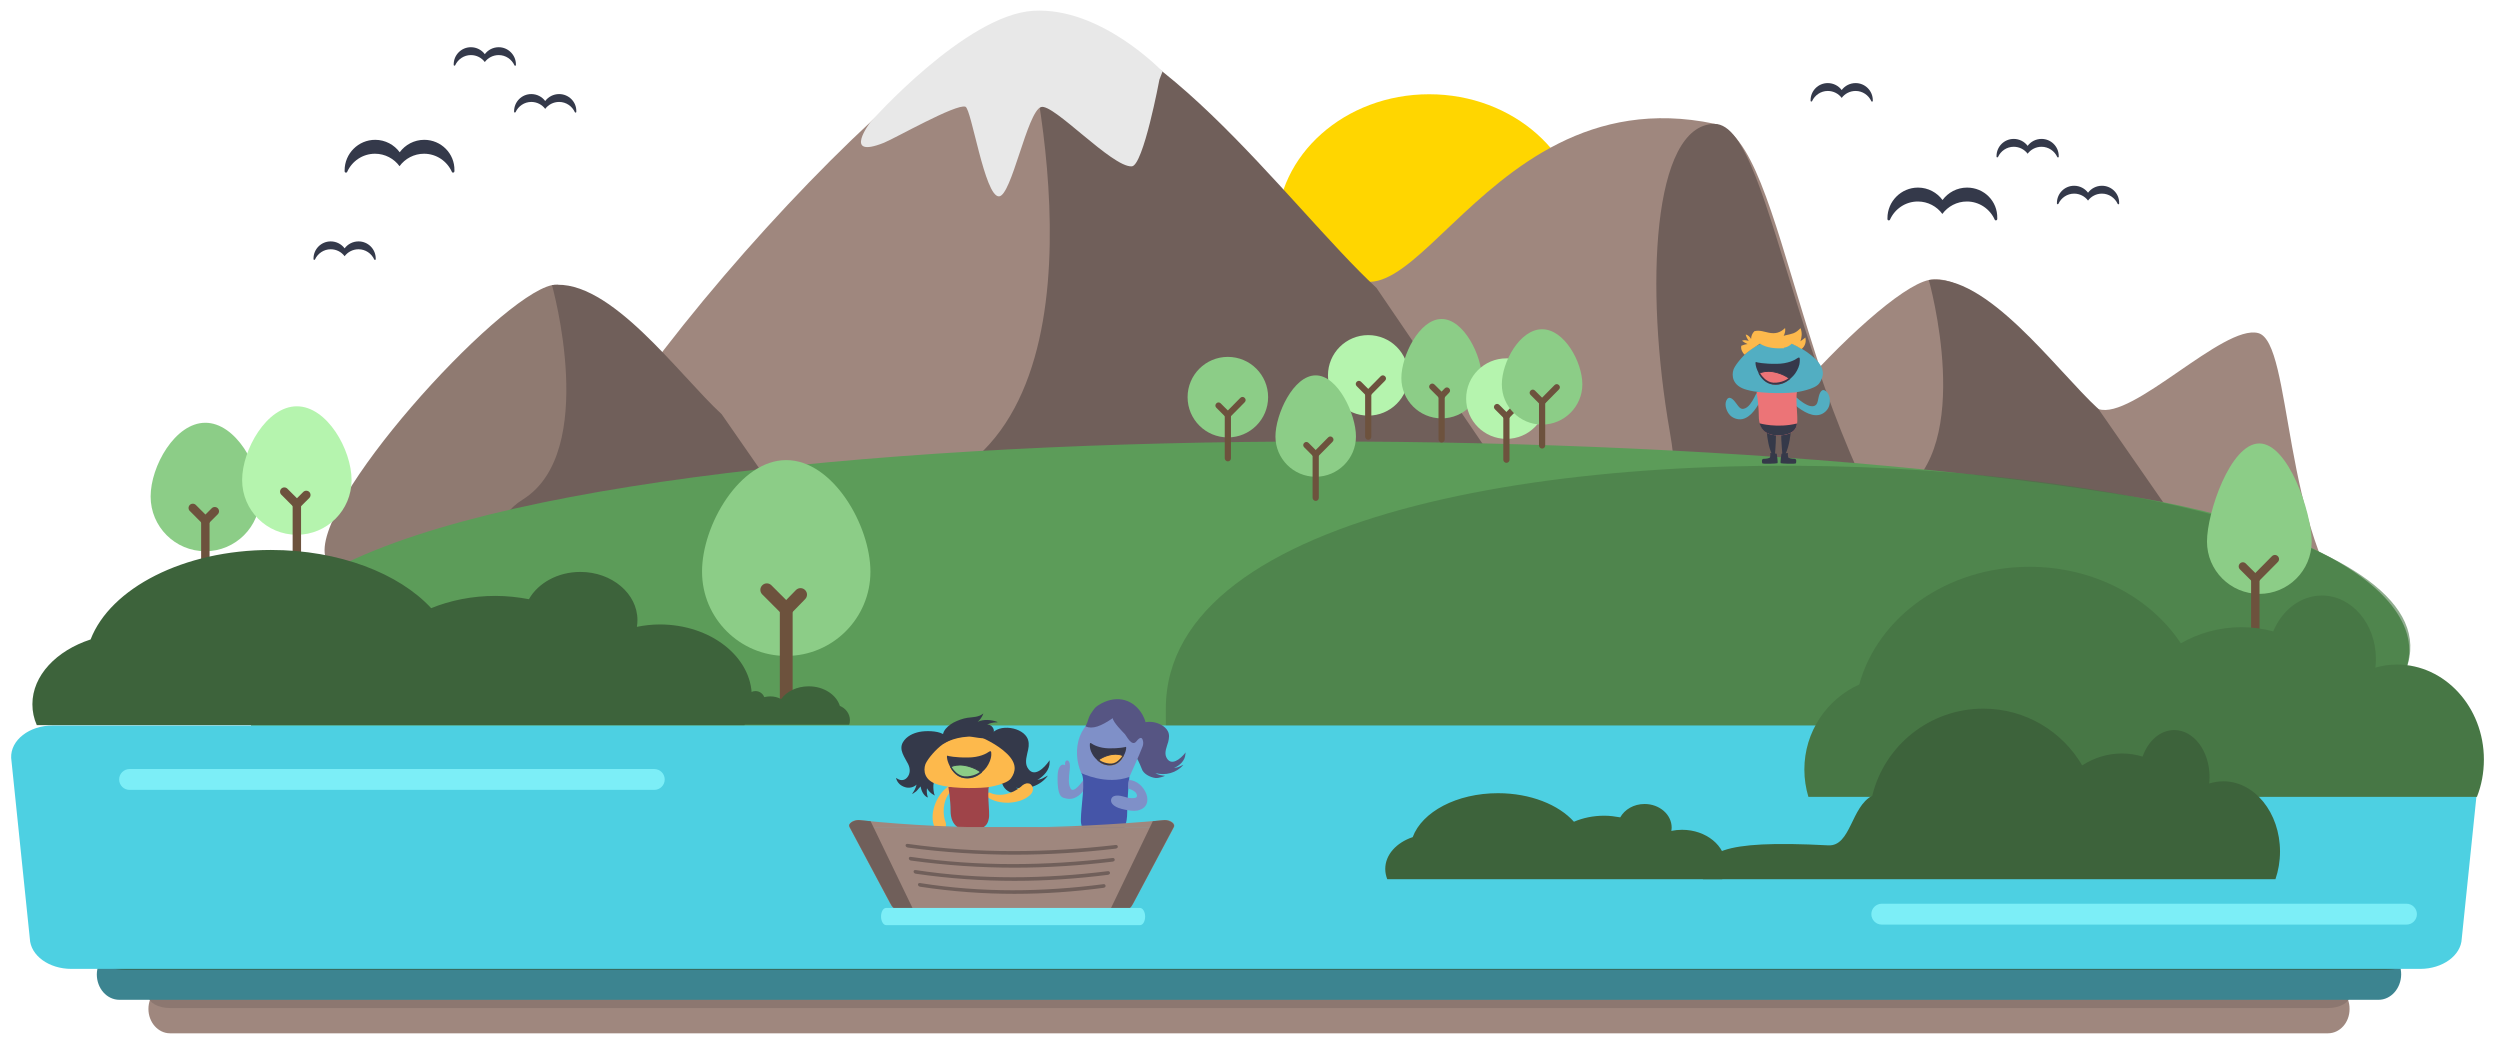 <?xml version="1.0" encoding="utf-8"?>
<!-- Generator: Adobe Illustrator 21.1.0, SVG Export Plug-In . SVG Version: 6.00 Build 0)  -->
<svg version="1.1" id="Capa_1" xmlns="http://www.w3.org/2000/svg" xmlns:xlink="http://www.w3.org/1999/xlink" x="0px" y="0px"
	 viewBox="0 0 1366 572" style="enable-background:new 0 0 1366 572;" xml:space="preserve">
<style type="text/css">
	.st0{fill:none;}
	.st1{fill:#FFD600;}
	.st2{fill:#9F877E;}
	.st3{fill:#705F5A;}
	.st4{fill:#8F7A71;}
	.st5{fill:#34394A;}
	.st6{fill:#8C7770;}
	.st7{fill:#3C8490;}
	.st8{opacity:0.5;fill:#325430;}
	.st9{fill:#5C9C59;}
	.st10{opacity:0.6;fill:#477745;}
	.st11{fill:#8CCD87;}
	.st12{fill:#6D523D;}
	.st13{fill:#B5F4AE;}
	.st14{fill:#4DD0E2;}
	.st15{opacity:0.1;}
	.st16{fill:#3D633B;}
	.st17{fill:#477745;}
	.st18{fill:#E8E8E8;}
	.st19{fill:#7CEEF7;}
	.st20{fill:#90C487;}
	.st21{fill:#7F90C8;}
	.st22{fill:#565583;}
	.st23{fill:#7675D7;stroke:#353949;stroke-miterlimit:10;}
	.st24{fill:#EC7477;}
	.st25{fill:#353949;}
	.st26{clip-path:url(#SVGID_4_);fill:#36384A;}
	.st27{clip-path:url(#SVGID_6_);fill:#FDB94C;}
	.st28{clip-path:url(#SVGID_8_);fill:#36384A;}
	.st29{clip-path:url(#SVGID_10_);fill:none;stroke:#36384A;stroke-width:0.5;}
	.st30{fill:#FDB94C;}
	.st31{fill:#9F4449;}
	.st32{clip-path:url(#SVGID_12_);fill:#36384A;}
	.st33{clip-path:url(#SVGID_14_);fill:#8CCD87;}
	.st34{clip-path:url(#SVGID_16_);fill:#36384A;}
	.st35{clip-path:url(#SVGID_18_);fill:none;stroke:#36384A;stroke-width:0.5;}
	.st36{fill:#52AEC2;}
	.st37{clip-path:url(#SVGID_20_);fill:#36384A;}
	.st38{clip-path:url(#SVGID_22_);fill:#EC7477;}
	.st39{clip-path:url(#SVGID_24_);fill:#36384A;}
	.st40{clip-path:url(#SVGID_26_);fill:none;stroke:#36384A;stroke-width:0.5;}
	.st41{fill:#B9DDF9;}
</style>
<path class="st0" d="M878.2,0c0.4,0,0.8,0,1.1,0"/>
<path class="st1" d="M780.9,51.5c46,0,83.3,33.2,83.3,74.1c0,40.9-37.3,74.1-83.3,74.1c-46,0-83.3-33.2-83.3-74.1
	C697.6,84.6,734.9,51.5,780.9,51.5z"/>
<path class="st2" d="M1253.3,360.8L904.2,314c-0.4-8.3,25.9-3.3,26.1-11.8c-9.9-28.4,94-142.9,123.6-149.2
	c29.6-6.3,74.2,64.2,92.7,70.5c18.5,6.3,68.3-46.5,87.3-41.5s12.4,108.7,54.1,156.8"/>
<g>
	<path class="st3" d="M1053.9,153c31.6-4,69.5,49.2,92.7,70.5l50.2,72.3l-169.7,16.1c-5.4-16-4.9-32,10.9-41.8
		C1079.6,244.1,1053.9,153,1053.9,153z"/>
</g>
<path class="st2" d="M295.3,328.2C274.9,267.8,495.5,22.2,558,8.3s123.7,103.1,162.5,116.3c41.9,98.8,80.5-85.4,216.2-57
	c40.6,8.5,44.6,175.7,131.7,277.6c25.8,30.3,53.7,41,80.1,41.2c0.5,18.6,2-90.8,1.2-71.8c-0.2,5.6-0.5,11.1-0.9,16.6l-908.7,22.4
	C239.5,336,294.8,346.3,295.3,328.2z"/>
<g>
	<path class="st3" d="M936.7,67.7c33.8-0.4,44.6,175.7,131.7,277.6c25.8,30.3,53.7,41,80.1,41.2c0.5,18.6,2-90.8,1.2-71.8
		c-0.2,5.6-0.5,11.1-0.9,16.6l-284,7c-1.2-9.3-0.4-17.6,5-21c15.2-9.7,56.4-3.4,42.5-81.9C898.6,156.8,902.9,68.1,936.7,67.7z"/>
	<path class="st3" d="M558,8.3c66.6-8.9,145.5,104,194.1,149l104.5,153.5l-357.7,36.5c-11.1-34.1-9.7-68.1,23.6-89.2
		C610.7,202.3,558,8.3,558,8.3z"/>
</g>
<path class="st0" d="M544,93.1c0.6,0,1.1,0,1.7,0"/>
<path class="st0" d="M859.8,31.8C860.7,31.8,860.7,31.8,859.8,31.8"/>
<path class="st4" d="M545.2,315.4c12.4,14.3,25.6,19.4,38.2,19.5c0.3,8.7,0.6-42.6,0.3-33.7c-0.1,2.6-0.2,5.2-0.4,7.8l-431.4,7.8
	c-0.4-8.3,25.9-3.3,26.1-11.8c-9.9-28.4,94-142.9,123.6-149.2s89.9,125.7,108.4,132"/>
<g>
	<path class="st3" d="M301.6,155.8c31.6-4,69.5,49.2,92.7,70.5l50.2,72.3l-169.7,16.1c-5.4-16-4.9-32,10.9-41.8
		C327.3,246.9,301.6,155.8,301.6,155.8z"/>
</g>
<g>
	<path id="XMLID_21_" class="st5" d="M231.8,76.4c-5.5,0-10.4,2.7-13.4,6.8c-3-4.1-7.9-6.8-13.4-6.8c-9.2,0-16.7,7.5-16.7,16.7
		c0,0.2,0,0.3,0,0.5c0,0.4,0.3,0.7,0.6,0.7c0.3,0.1,0.7-0.1,0.8-0.4c2.6-5.8,8.4-9.9,15.2-9.9c5.5,0,10.4,2.7,13.4,6.8
		c3-4.1,7.9-6.8,13.4-6.8c6.8,0,12.6,4.1,15.2,9.9c0.1,0.3,0.5,0.5,0.8,0.4c0.4-0.1,0.6-0.4,0.6-0.7c0-0.2,0-0.3,0-0.5
		C248.5,83.9,241,76.4,231.8,76.4z"/>
	<path id="XMLID_20_" class="st5" d="M195.9,131.9c-3.1,0-5.9,1.5-7.6,3.8c-1.7-2.3-4.5-3.8-7.6-3.8c-5.2,0-9.4,4.2-9.4,9.4
		c0,0.1,0,0.2,0,0.3c0,0.2,0.2,0.4,0.3,0.4c0.2,0,0.4-0.1,0.5-0.2c1.5-3.3,4.8-5.6,8.6-5.6c3.1,0,5.9,1.5,7.6,3.8
		c1.7-2.3,4.5-3.8,7.6-3.8c3.8,0,7.1,2.3,8.6,5.6c0.1,0.2,0.3,0.3,0.5,0.2c0.2,0,0.3-0.2,0.3-0.4c0-0.1,0-0.2,0-0.3
		C205.3,136.1,201.1,131.9,195.9,131.9z"/>
	<path id="XMLID_19_" class="st5" d="M305.5,51.4c-3.1,0-5.9,1.5-7.6,3.8c-1.7-2.3-4.5-3.8-7.6-3.8c-5.2,0-9.4,4.2-9.4,9.4
		c0,0.1,0,0.2,0,0.3c0,0.2,0.2,0.4,0.3,0.4c0.2,0,0.4-0.1,0.5-0.2c1.5-3.3,4.8-5.6,8.6-5.6c3.1,0,5.9,1.5,7.6,3.8
		c1.7-2.3,4.5-3.8,7.6-3.8c3.8,0,7.1,2.3,8.6,5.6c0.1,0.2,0.3,0.3,0.5,0.2c0.2,0,0.3-0.2,0.3-0.4c0-0.1,0-0.2,0-0.3
		C315,55.6,310.7,51.4,305.5,51.4z"/>
	<path id="XMLID_18_" class="st5" d="M272.5,25.8c-3.1,0-5.9,1.5-7.6,3.8c-1.7-2.3-4.5-3.8-7.6-3.8c-5.2,0-9.4,4.2-9.4,9.4
		c0,0.1,0,0.2,0,0.3c0,0.2,0.2,0.4,0.3,0.4c0.2,0,0.4-0.1,0.5-0.2c1.5-3.3,4.8-5.6,8.6-5.6c3.1,0,5.9,1.5,7.6,3.8
		c1.7-2.3,4.5-3.8,7.6-3.8c3.8,0,7.1,2.3,8.6,5.6c0.1,0.2,0.3,0.3,0.5,0.2c0.2,0,0.3-0.2,0.3-0.4c0-0.1,0-0.2,0-0.3
		C281.9,30.1,277.7,25.8,272.5,25.8z"/>
</g>
<path id="XMLID_17_" class="st5" d="M1074.8,102.5c-5.5,0-10.4,2.7-13.4,6.8c-3-4.1-7.9-6.8-13.4-6.8c-9.2,0-16.7,7.5-16.7,16.7
	c0,0.2,0,0.3,0,0.5c0,0.4,0.3,0.7,0.6,0.7c0.3,0.1,0.7-0.1,0.8-0.4c2.6-5.8,8.4-9.9,15.2-9.9c5.5,0,10.4,2.7,13.4,6.8
	c3-4.1,7.9-6.8,13.4-6.8c6.8,0,12.6,4.1,15.2,9.9c0.1,0.3,0.5,0.5,0.8,0.4c0.4-0.1,0.6-0.4,0.6-0.7c0-0.2,0-0.3,0-0.5
	C1091.5,109.9,1084.1,102.5,1074.8,102.5z"/>
<path id="XMLID_16_" class="st5" d="M1013.9,45.4c-3.1,0-5.9,1.5-7.6,3.8c-1.7-2.3-4.5-3.8-7.6-3.8c-5.2,0-9.4,4.2-9.4,9.4
	c0,0.1,0,0.2,0,0.3c0,0.2,0.2,0.4,0.3,0.4c0.2,0,0.4-0.1,0.5-0.2c1.5-3.3,4.8-5.6,8.6-5.6c3.1,0,5.9,1.5,7.6,3.8
	c1.7-2.3,4.5-3.8,7.6-3.8c3.8,0,7.1,2.3,8.6,5.6c0.1,0.2,0.3,0.3,0.5,0.2c0.2,0,0.3-0.2,0.3-0.4c0-0.1,0-0.2,0-0.3
	C1023.3,49.6,1019.1,45.4,1013.9,45.4z"/>
<path id="XMLID_15_" class="st5" d="M1148.5,101.5c-3.1,0-5.9,1.5-7.6,3.8c-1.7-2.3-4.5-3.8-7.6-3.8c-5.2,0-9.4,4.2-9.4,9.4
	c0,0.1,0,0.2,0,0.3c0,0.2,0.2,0.4,0.3,0.4c0.2,0,0.4-0.1,0.5-0.2c1.5-3.3,4.8-5.6,8.6-5.6c3.1,0,5.9,1.5,7.6,3.8
	c1.7-2.3,4.5-3.8,7.6-3.8c3.8,0,7.1,2.3,8.6,5.6c0.1,0.2,0.3,0.3,0.5,0.2c0.2,0,0.3-0.2,0.3-0.4c0-0.1,0-0.2,0-0.3
	C1158,105.7,1153.7,101.5,1148.5,101.5z"/>
<path id="XMLID_14_" class="st5" d="M1115.5,75.9c-3.1,0-5.9,1.5-7.6,3.8c-1.7-2.3-4.5-3.8-7.6-3.8c-5.2,0-9.4,4.2-9.4,9.4
	c0,0.1,0,0.2,0,0.3c0,0.2,0.2,0.4,0.3,0.4c0.2,0,0.4-0.1,0.5-0.2c1.5-3.3,4.8-5.6,8.6-5.6c3.1,0,5.9,1.5,7.6,3.8
	c1.7-2.3,4.5-3.8,7.6-3.8c3.8,0,7.1,2.3,8.6,5.6c0.1,0.2,0.3,0.3,0.5,0.2c0.2,0,0.3-0.2,0.3-0.4c0-0.1,0-0.2,0-0.3
	C1124.9,80.1,1120.7,75.9,1115.5,75.9z"/>
<path class="st2" d="M1272,538.1H92.9c-6.5,0-11.8,5.9-11.8,13.2l0,0c0,7.3,5.3,13.3,11.8,13.3H1272c6.5,0,11.8-5.9,11.8-13.2v0
	C1283.9,544,1278.6,538.1,1272,538.1z"/>
<path class="st6" d="M1272,537.5H92.9c-6.5,0-11.8,3-11.8,6.6l0,0c0,3.7,5.3,6.7,11.8,6.7H1272c6.5,0,11.8-3,11.8-6.6v0
	C1283.9,540.5,1278.6,537.5,1272,537.5z"/>
<path class="st7" d="M1299.7,518.6H65.3c-6.8,0-12.3,6.2-12.4,13.8l0,0c0,7.7,5.5,13.9,12.4,13.9h1234.3c6.8,0,12.3-6.2,12.4-13.8v0
	C1312.1,524.9,1306.5,518.6,1299.7,518.6z"/>
<path class="st8" d="M1303.1,520H68.8c-6.8,0-12.3,2.2-12.4,5l0,0c0,2.8,5.5,5,12.4,5h1234.3c6.8,0,12.3-2.2,12.4-5v0
	C1315.5,522.3,1309.9,520,1303.1,520z"/>
<path class="st9" d="M1224.3,402.4c28.2-8.9,45.4,2.4,60.3-6c69-38.9,24.1-100.9-117.9-124.8C847.3,217.9,137.1,227.5,137.1,365
	c0,204.7,5,44.4,5,44.4l1033.3,27.5C1175.4,436.9,741.2,554.8,1224.3,402.4z"/>
<path class="st10" d="M1266.4,412.4C1536.6,250,637,169.2,637,387.3s2.8,47.3,2.8,47.3h602.3C1242.1,434.5,996.3,574.9,1266.4,412.4
	z"/>
<g>
	<g>
		<path class="st11" d="M112.2,231c16.5,0,29.9,23.7,29.9,40.3c0,16.5-13.4,29.9-29.9,29.9s-29.9-13.4-29.9-29.9
			C82.3,254.7,95.7,231,112.2,231z"/>
	</g>
	<g>
		<path class="st12" d="M112.2,286.8c-0.6,0-1.2-0.2-1.6-0.7l-6.9-6.9c-0.9-0.9-0.9-2.4,0-3.3c0.9-0.9,2.4-0.9,3.3,0l6.9,6.9
			c0.9,0.9,0.9,2.4,0,3.3C113.4,286.6,112.8,286.8,112.2,286.8z"/>
	</g>
	<g>
		<path class="st12" d="M112.2,286.8c-0.6,0-1.2-0.2-1.6-0.7c-0.9-0.9-0.9-2.4,0-3.3l5.1-5.1c0.9-0.9,2.4-0.9,3.3,0
			c0.9,0.9,0.9,2.4,0,3.3l-5.1,5.1C113.4,286.6,112.8,286.8,112.2,286.8z"/>
	</g>
	<g>
		<path class="st12" d="M112.2,319.1c-1.3,0-2.3-1-2.3-2.3v-32.2c0-1.3,1-2.3,2.3-2.3c1.3,0,2.3,1,2.3,2.3v32.2
			C114.5,318,113.5,319.1,112.2,319.1z"/>
	</g>
</g>
<g>
	<g>
		<path class="st13" d="M162.2,222c16.5,0,29.9,23.7,29.9,40.3c0,16.5-13.4,29.9-29.9,29.9s-29.9-13.4-29.9-29.9
			C132.3,245.8,145.7,222,162.2,222z"/>
	</g>
	<g>
		<path class="st12" d="M162.2,277.9c-0.6,0-1.2-0.2-1.6-0.7l-6.9-6.9c-0.9-0.9-0.9-2.4,0-3.3c0.9-0.9,2.4-0.9,3.3,0l6.9,6.9
			c0.9,0.9,0.9,2.4,0,3.3C163.4,277.7,162.8,277.9,162.2,277.9z"/>
	</g>
	<g>
		<path class="st12" d="M162.2,277.9c-0.6,0-1.2-0.2-1.6-0.7c-0.9-0.9-0.9-2.4,0-3.3l5.1-5.1c0.9-0.9,2.4-0.9,3.3,0s0.9,2.4,0,3.3
			l-5.1,5.1C163.4,277.7,162.8,277.9,162.2,277.9z"/>
	</g>
	<g>
		<path class="st12" d="M162.2,310.1c-1.3,0-2.3-1-2.3-2.3v-32.2c0-1.3,1-2.3,2.3-2.3c1.3,0,2.3,1,2.3,2.3v32.2
			C164.5,309.1,163.5,310.1,162.2,310.1z"/>
	</g>
</g>
<path class="st14" d="M1332.6,396.4H28.8c-12.8,0-23.1,8-22.7,17.7l10.2,98.8c0.4,9.2,10.4,16.5,22.7,16.5h1283.4
	c12.2,0,22.3-7.3,22.7-16.5l10.2-98.8C1355.8,404.4,1345.5,396.4,1332.6,396.4z"/>
<path class="st0" d="M159.9,276c0,0.2,0,0.5,0,0.7"/>
<path class="st15" d="M311.8,367.3c1.8-1,6.6-13.5-2.2-15.2c-22.1-4.3-72.6-2-126.5-2c-50,0-114.8-1.4-138.5,2.4
	c-12,1.9,2.2,8.1,2.2,10.5c0,7.1,59.4,18.9,133.6,6.6C252.4,357.7,302,372.7,311.8,367.3z"/>
<g>
	<path class="st16" d="M406.7,396.3c2.6-4.8,4.1-10,4.1-15.6c0-21.8-22.5-39.5-50.3-39.5c-4.3,0-8.5,0.5-12.5,1.3
		c0.2-1.2,0.3-2.4,0.3-3.7c0-14.5-14-26.3-31.2-26.3c-12.4,0-23.1,6.1-28.1,14.9c-5.9-1.1-12-1.8-18.3-1.8
		c-12.8,0-24.8,2.5-35.1,6.7c-17.6-19-50.2-31.8-87.6-31.8c-47.7,0-87.7,20.9-98.5,48.9c-18.7,6.1-31.8,19.7-31.8,35.4
		c0,4,0.8,7.8,2.4,11.4H406.7z"/>
</g>
<g>
	<g>
		<path class="st11" d="M429.6,251.4c25.4,0,46,35.6,46,61c0,25.4-20.6,46-46,46c-25.4,0-46-20.6-46-46
			C383.5,287,404.2,251.4,429.6,251.4z"/>
	</g>
	<g>
		<path class="st12" d="M429.6,336.4c-0.9,0-1.8-0.3-2.5-1l-10.6-10.6c-1.4-1.4-1.4-3.6,0-5s3.6-1.4,5,0l10.6,10.6
			c1.4,1.4,1.4,3.6,0,5C431.4,336,430.5,336.4,429.6,336.4z"/>
	</g>
	<g>
		<path class="st12" d="M429.6,336.4c-0.9,0-1.8-0.3-2.5-1c-1.4-1.4-1.4-3.6,0-5l7.8-8c1.4-1.4,3.6-1.4,5,0s1.4,3.6,0,5l-7.8,8
			C431.4,336,430.5,336.4,429.6,336.4z"/>
	</g>
	<g>
		<path class="st12" d="M429.6,386c-2,0-3.5-1.6-3.5-3.5v-49.6c0-2,1.6-3.5,3.5-3.5s3.5,1.6,3.5,3.5v49.6
			C433.1,384.4,431.5,386,429.6,386z"/>
	</g>
</g>
<g>
	<g>
		<path class="st11" d="M1234.5,242.3c15.8,0,28.6,37.8,28.6,53.6c0,15.8-12.8,28.6-28.6,28.6s-28.6-12.8-28.6-28.6
			C1205.9,280.1,1218.7,242.3,1234.5,242.3z"/>
	</g>
	<g>
		<g>
			<g>
				<path class="st12" d="M1232.3,318.6c-0.6,0-1.2-0.2-1.6-0.7l-6.8-6.8c-0.9-0.9-0.9-2.3,0-3.2c0.9-0.9,2.3-0.9,3.2,0l6.8,6.8
					c0.9,0.9,0.9,2.3,0,3.2C1233.4,318.4,1232.8,318.6,1232.3,318.6z"/>
			</g>
			<g>
				<path class="st12" d="M1232.3,318.6c-0.6,0-1.2-0.2-1.6-0.7c-0.9-0.9-0.9-2.3,0-3.2l10.7-10.8c0.9-0.9,2.3-0.9,3.2,0
					c0.9,0.9,0.9,2.3,0,3.2l-10.7,10.8C1233.4,318.4,1232.8,318.6,1232.3,318.6z"/>
			</g>
			<g>
				<path class="st12" d="M1232.3,349.6c-1.3,0-2.3-1-2.3-2.3v-31.7c0-1.3,1-2.3,2.3-2.3s2.3,1,2.3,2.3v31.7
					C1234.5,348.6,1233.5,349.6,1232.3,349.6z"/>
			</g>
		</g>
	</g>
</g>
<path class="st16" d="M941,480.4c1.2-2.3,1.9-4.9,1.9-7.6c0-10.7-10.7-19.4-23.8-19.4c-2,0-4,0.2-5.9,0.6c0.1-0.6,0.2-1.2,0.2-1.8
	c0-7.1-6.6-12.9-14.8-12.9c-5.9,0-10.9,3-13.3,7.3c-2.8-0.5-5.7-0.9-8.7-0.9c-6.1,0-11.7,1.2-16.6,3.3c-8.3-9.3-23.8-15.6-41.5-15.6
	c-22.6,0-41.5,10.2-46.6,24c-8.9,3-15,9.6-15,17.4c0,1.9,0.4,3.8,1.1,5.6H941z"/>
<path class="st16" d="M397.3,396c-0.4-1-0.7-2.2-0.7-3.4c0-4.8,3.9-8.7,8.7-8.7c0.7,0,1.5,0.1,2.2,0.3c0-0.3-0.1-0.5-0.1-0.8
	c0-3.2,2.4-5.8,5.4-5.8c2.1,0,4,1.3,4.8,3.3c1-0.2,2.1-0.4,3.2-0.4c2.2,0,4.3,0.5,6,1.5c3-4.2,8.6-7,15.1-7c8.2,0,15.1,4.6,17,10.7
	c3.2,1.3,5.5,4.3,5.5,7.8c0,0.9-0.1,1.7-0.4,2.5H397.3z"/>
<g>
	<path class="st17" d="M1353.4,435.4c2.5-6.3,3.8-13.2,3.8-20.4c0-28.6-21.3-51.9-47.5-51.9c-4.1,0-8,0.6-11.8,1.7
		c0.2-1.6,0.3-3.2,0.3-4.8c0-19.1-13.2-34.6-29.5-34.6c-11.7,0-21.8,8-26.6,19.6c-5.5-1.5-11.3-2.3-17.3-2.3
		c-12.1,0-23.4,3.2-33.2,8.8c-16.6-25-47.4-41.8-82.7-41.8c-45.1,0-82.9,27.4-93,64.3c-17.7,8-30,25.8-30,46.5
		c0,5.2,0.8,10.2,2.2,14.9H1353.4z"/>
	<path class="st16" d="M1243.3,480.4c1.6-4.6,2.5-9.8,2.5-15.1c0-21.2-13.9-38.4-31-38.4c-2.7,0-5.3,0.5-7.7,1.2
		c0.1-1.2,0.2-2.4,0.2-3.6c0-14.1-8.6-25.6-19.3-25.6c-7.7,0-14.2,5.9-17.3,14.5c-3.6-1.1-7.4-1.7-11.3-1.7
		c-7.9,0-15.3,2.4-21.7,6.5c-10.8-18.5-30.9-31-54-31c-29.4,0-54.1,20.3-60.7,47.6c-11.6,5.9-11.7,27.7-24,27.1
		c-60.4-3.2-68.5,4.1-68.5,18.5H1243.3z"/>
</g>
<g>
	<g>
		<g>
			<circle class="st13" cx="747.6" cy="205.1" r="22"/>
		</g>
		<g>
			<path class="st12" d="M747.6,216.6c-0.4,0-0.9-0.2-1.2-0.5l-5.1-5.1c-0.7-0.7-0.7-1.7,0-2.4c0.7-0.7,1.7-0.7,2.4,0l5.1,5.1
				c0.7,0.7,0.7,1.7,0,2.4C748.5,216.4,748.1,216.6,747.6,216.6z"/>
		</g>
		<g>
			<path class="st12" d="M747.6,216.6c-0.4,0-0.9-0.2-1.2-0.5c-0.7-0.7-0.7-1.7,0-2.4l8-8.1c0.7-0.7,1.7-0.7,2.4,0
				c0.7,0.7,0.7,1.7,0,2.4l-8,8.1C748.5,216.4,748.1,216.6,747.6,216.6z"/>
		</g>
		<g>
			<path class="st12" d="M747.6,240.3c-0.9,0-1.7-0.8-1.7-1.7v-23.7c0-0.9,0.8-1.7,1.7-1.7c0.9,0,1.7,0.8,1.7,1.7v23.7
				C749.3,239.5,748.6,240.3,747.6,240.3z"/>
		</g>
	</g>
	<g>
		<g>
			<path class="st11" d="M787.7,174.3c12.2,0,22,20.2,22,32.3s-9.9,22-22,22c-12.2,0-22-9.9-22-22S775.5,174.3,787.7,174.3z"/>
		</g>
		<g>
			<path class="st12" d="M787.7,218.1c-0.4,0-0.9-0.2-1.2-0.5l-5.1-5.1c-0.7-0.7-0.7-1.7,0-2.4c0.7-0.7,1.7-0.7,2.4,0l5.1,5.1
				c0.7,0.7,0.7,1.7,0,2.4C788.6,217.9,788.1,218.1,787.7,218.1z"/>
		</g>
		<g>
			<path class="st12" d="M787.7,218.1c-0.4,0-0.9-0.2-1.2-0.5c-0.7-0.7-0.7-1.7,0-2.4l2.9-3c0.7-0.7,1.7-0.7,2.4,0
				c0.7,0.7,0.7,1.7,0,2.4l-2.9,3C788.6,217.9,788.1,218.1,787.7,218.1z"/>
		</g>
		<g>
			<path class="st12" d="M787.7,241.8c-0.9,0-1.7-0.8-1.7-1.7v-23.7c0-0.9,0.8-1.7,1.7-1.7c0.9,0,1.7,0.8,1.7,1.7v23.7
				C789.4,241,788.6,241.8,787.7,241.8z"/>
		</g>
	</g>
	<g>
		<g>
			<circle class="st13" cx="823.1" cy="217.8" r="22"/>
		</g>
		<g>
			<path class="st12" d="M823.1,229.2c-0.4,0-0.9-0.2-1.2-0.5l-5.1-5.1c-0.7-0.7-0.7-1.7,0-2.4c0.7-0.7,1.7-0.7,2.4,0l5.1,5.1
				c0.7,0.7,0.7,1.7,0,2.4C824,229.1,823.5,229.2,823.1,229.2z"/>
		</g>
		<g>
			<path class="st12" d="M823.1,229.2c-0.4,0-0.9-0.2-1.2-0.5c-0.7-0.7-0.7-1.7,0-2.4l8-8.1c0.7-0.7,1.7-0.7,2.4,0
				c0.7,0.7,0.7,1.7,0,2.4l-8,8.1C824,229.1,823.5,229.2,823.1,229.2z"/>
		</g>
		<g>
			<path class="st12" d="M823.1,252.9c-0.9,0-1.7-0.8-1.7-1.7v-23.7c0-0.9,0.8-1.7,1.7-1.7c0.9,0,1.7,0.8,1.7,1.7v23.7
				C824.8,252.2,824,252.9,823.1,252.9z"/>
		</g>
	</g>
	<g>
		<g>
			<path class="st11" d="M842.6,179.9c12.2,0,22,18,22,30.1s-9.9,22-22,22c-12.2,0-22-9.9-22-22S830.4,179.9,842.6,179.9z"/>
		</g>
		<g>
			<path class="st12" d="M842.6,221.4c-0.4,0-0.9-0.2-1.2-0.5l-5.1-5.1c-0.7-0.7-0.7-1.7,0-2.4c0.7-0.7,1.7-0.7,2.4,0l5.1,5.1
				c0.7,0.7,0.7,1.7,0,2.4C843.4,221.3,843,221.4,842.6,221.4z"/>
		</g>
		<g>
			<path class="st12" d="M842.6,221.4c-0.4,0-0.9-0.2-1.2-0.5c-0.7-0.7-0.7-1.7,0-2.4l8-8.1c0.7-0.7,1.7-0.7,2.4,0
				c0.7,0.7,0.7,1.7,0,2.4l-8,8.1C843.4,221.3,843,221.4,842.6,221.4z"/>
		</g>
		<g>
			<path class="st12" d="M842.6,245.1c-0.9,0-1.7-0.8-1.7-1.7v-23.7c0-0.9,0.8-1.7,1.7-1.7c0.9,0,1.7,0.8,1.7,1.7v23.7
				C844.3,244.4,843.5,245.1,842.6,245.1z"/>
		</g>
	</g>
	<g>
		<g>
			<path class="st11" d="M718.9,205.1c12.2,0,22,21.3,22,33.4s-9.9,22-22,22c-12.2,0-22-9.9-22-22S706.7,205.1,718.9,205.1z"/>
		</g>
		<g>
			<path class="st12" d="M718.9,250c-0.4,0-0.9-0.2-1.2-0.5l-5.1-5.1c-0.7-0.7-0.7-1.7,0-2.4c0.7-0.7,1.7-0.7,2.4,0l5.1,5.1
				c0.7,0.7,0.7,1.7,0,2.4C719.7,249.9,719.3,250,718.9,250z"/>
		</g>
		<g>
			<path class="st12" d="M718.9,250c-0.4,0-0.9-0.2-1.2-0.5c-0.7-0.7-0.7-1.7,0-2.4l8-8.1c0.7-0.7,1.7-0.7,2.4,0
				c0.7,0.7,0.7,1.7,0,2.4l-8,8.1C719.7,249.9,719.3,250,718.9,250z"/>
		</g>
		<g>
			<path class="st12" d="M718.9,273.7c-0.9,0-1.7-0.8-1.7-1.7v-23.7c0-0.9,0.8-1.7,1.7-1.7c0.9,0,1.7,0.8,1.7,1.7V272
				C720.6,273,719.8,273.7,718.9,273.7z"/>
		</g>
	</g>
	<g>
		<g>
			<circle class="st11" cx="670.9" cy="217" r="22"/>
		</g>
		<g>
			<path class="st12" d="M670.9,228.4c-0.4,0-0.9-0.2-1.2-0.5l-5.1-5.1c-0.7-0.7-0.7-1.7,0-2.4c0.7-0.7,1.7-0.7,2.4,0l5.1,5.1
				c0.7,0.7,0.7,1.7,0,2.4C671.8,228.2,671.4,228.4,670.9,228.4z"/>
		</g>
		<g>
			<path class="st12" d="M670.9,228.4c-0.4,0-0.9-0.2-1.2-0.5c-0.7-0.7-0.7-1.7,0-2.4l8-8.1c0.7-0.7,1.7-0.7,2.4,0
				c0.7,0.7,0.7,1.7,0,2.4l-8,8.1C671.8,228.2,671.4,228.4,670.9,228.4z"/>
		</g>
		<g>
			<path class="st12" d="M670.9,252.1c-0.9,0-1.7-0.8-1.7-1.7v-23.7c0-0.9,0.8-1.7,1.7-1.7c0.9,0,1.7,0.8,1.7,1.7v23.7
				C672.6,251.3,671.9,252.1,670.9,252.1z"/>
		</g>
	</g>
</g>
<path class="st18" d="M475.6,66.7c0,0-15.6,20.5,7.4,11.3c6.4-2.6,39.4-21.4,44.5-19.7c3.3,1.1,10.5,49,18.3,49
	c6.9,0,15.4-46.2,23-48.8c6.6-2.3,38.8,33,49.6,32.4c6.3-0.3,15.1-47.4,15.1-47.4l1.7-4.4c0,0-33.6-35.4-70.6-33.2
	S475.6,66.7,475.6,66.7z"/>
<g>
	<path class="st19" d="M1314.9,505.2h-286.7c-3.2,0-5.7-2.6-5.7-5.7c0-3.2,2.6-5.7,5.7-5.7h286.7c3.2,0,5.7,2.6,5.7,5.7
		C1320.6,502.7,1318,505.2,1314.9,505.2z"/>
</g>
<g>
	<path class="st19" d="M357.5,431.6H70.8c-3.2,0-5.7-2.6-5.7-5.7c0-3.2,2.6-5.7,5.7-5.7h286.7c3.2,0,5.7,2.6,5.7,5.7
		C363.2,429,360.7,431.6,357.5,431.6z"/>
</g>
<g>
	<path class="st20" d="M611.8,462.6c-0.1,0-0.3,0-0.4-0.1"/>
	<path class="st21" d="M598.1,451.5c-0.7,0-1.3,0.2-2,0.3c-0.1,0.5-0.2,1-0.2,1.5c0.6,5.3,1.3,12.7,3.5,17.5c-0.1,0-0.1,0.1-0.2,0.1
		c0.7,0.1,1.3,0.1,2,0.1c0.3-3.8,1-14.9,0.6-18.6C600.7,451.8,599.4,451.4,598.1,451.5z"/>
	<path class="st21" d="M602.6,453.7c-0.6,0.2-1.2,0.6-1.8,0.8c0,0.5,0.1,1,0.3,1.5c2.1,4.9,5,11.7,8.6,15.6
		c-0.1,0.1-0.1,0.1-0.2,0.2c0.7-0.1,1.3-0.3,2-0.5c-0.8-3.8-3.5-14.5-4.9-18C605.2,453.2,603.9,453.2,602.6,453.7z"/>
	<path class="st21" d="M577.9,423.4c0.1-1.7,0.4-3.7,1.6-5c0.8-0.8,1.7-0.7,2.5-0.3c-0.1-0.8-0.1-1.8,0.4-2.3
		c0.6-0.6,1.4-0.3,1.7,0.4c0.9,1.6,0.4,4.2,0.2,6c-0.2,2.7-0.7,6,0.6,8.5c1.7,3.4,6.7-4,7.7-5.3c0.2-0.2,0.5,0,0.5,0.2
		c0.4,0.5,0.7,1.1,1,1.6c0.2-0.1,0.6,0,0.5,0.3c-0.1,0.2-0.2,0.4-0.3,0.6c0,0.5,0,0.9-0.3,1.4c-0.1,0.2-0.3,0.1-0.4,0
		c-1.5,2.8-3.5,5.3-6.5,6.5c-1.8,0.8-3.9,0.6-5.8,0c-1.6-0.5-2.3-1.7-2.7-3.2C577.8,430,577.8,426.4,577.9,423.4z"/>
	<path class="st22" d="M647.7,412.1C647.7,412.1,647.7,412.1,647.7,412.1c0-0.3,0.1-0.6,0.1-1c0,0-0.1,0.1-0.1,0.1c0,0,0,0,0,0
		c0,0.1-0.1,0.1-0.1,0.2c0,0,0,0,0,0c-2.5,3.2-7.9,7.8-10.4,2.2c-1.1-2.6,0.4-5.7,1.1-8.2c0.5-2,0.8-4-0.2-5.9
		c-2.8-5.4-14.2-7.5-17.1-1.3c-0.9-0.1-2,0.1-2.8,0.1c-0.2,0-0.4,0-0.6,0c-0.6,4.1-0.8,8.2-1,12.3c-0.1,2.5-0.2,5.1-0.4,7.6
		c3,0.5,1.5-13.5,7.6,1.7l0,0c0.8,2.9,4.6,4.8,7.5,5.2c1.1,0.1,2.4-0.2,3.4-0.5c0.6-0.2,1.3-0.4,1.9-0.7c-1.9-0.2-3.7-0.4-5.3-1.5
		c5.4,1.5,11.5,0,15.2-4.4c0,0,0-0.1,0-0.1c-0.5,0.2-1,0.5-1.5,0.7c-1.1,0.6-2.3,0.9-3.5,1C644.6,418.3,647.5,415.6,647.7,412.1z"/>
	<g>
		<defs>
			<path id="SVGID_1_" d="M593,421.9c6.3,0,24.1,2.5,24.1,2.5s-1.2,11.2-1.2,19.5c0,12.6-7.2,14.8-12.7,14.8
				c-12.1,0-12.1-7.9-12.5-8.9c-0.1-0.5-0.1-1.2-0.1-2v-0.1c0-6.6,2.8-21.7,0.2-25.4C590.5,422,591.3,421.9,593,421.9L593,421.9z"/>
		</defs>
		<use xlink:href="#SVGID_1_"  style="overflow:visible;fill:#4555A8;"/>
		<clipPath id="SVGID_2_">
			<use xlink:href="#SVGID_1_"  style="overflow:visible;"/>
		</clipPath>
	</g>
	<path class="st0" d="M620.2,419.4c0,0.2,0,0.3,0,0.5"/>
	<path class="st23" d="M618.7,423.9"/>
	<path class="st21" d="M590.8,422.4c-5.4-12.2-2-30.1,15.7-32.8c14.6-2.2,21.9,6.8,17.8,18.3c-1.4,3.9-7.2,16.6-7.2,16.6
		C604.4,429.2,590.8,422.4,590.8,422.4z"/>
	<g>
		<g>
			<path class="st21" d="M608.7,435c2.2-0.8,5.1,0.2,7.2,0.8c1.4,0.3,2.8,0.4,4.2,0.2c2-0.4,1-2.6,0-3.4c-1-0.8-2.2-1.3-3.4-1.6
				c0,0,0,0,0,0c0,0-0.1,0-0.1,0c-0.2-1.6-0.3-3.2,0.2-4.8c8.5,0.1,15.4,14.5,4.6,16.7c-2.2,0.4-4.7-0.1-6.8-0.5
				c-2.3-0.5-5.1-1.2-6.8-3.1C606.5,437.8,607,435.6,608.7,435z"/>
		</g>
	</g>
	<path class="st22" d="M593.1,396.9c3.9,1.7,8.5-0.1,14.9-4.5c0.2,2.3,5.5,7.5,6.7,8.8c0.7,0.7,3.7,7.1,6.2,3.9
		c4.4-5.5,3.6,2.7,4.2,3c2.3,1.3-1.4-2.3,1.5-3.9c0.1-0.1-1-0.4-0.9-0.5c0.3-0.3,0.6-2.8,0.7-3.3c0.4-4-0.7-7.2-2.1-9.8
		c-4.8-8.4-13.6-10.9-22.4-6.3c-1.1,0.6-2.3,1.3-3.4,2.3c-0.9,0.9-1.7,2.4-2.5,3.4c-0.7,0.8-1.9,4.5-1.9,4.7"/>
	<g>
		<g id="XMLID_13_">
			<g>
			</g>
			<g>
			</g>
		</g>
	</g>
	<g>
		<g>
			<path class="st24" d="M609.3,394.6"/>
		</g>
	</g>
	<path class="st25" d="M602.3,468.2c0,0,0.9,5.8,0.5,6c-0.4,0.2-9.5,0.7-9.7,0.1c-0.2-0.7-0.6-2.8,0.9-2.8c1.6-0.1,3.7-0.3,4-1
		c0.3-0.7,0.2-2.8,0.2-2.8L602.3,468.2z"/>
	<path class="st25" d="M610.6,466.9c0,0,2.6,5.3,2.3,5.6s-8.9,3.5-9.3,2.9c-0.4-0.6-1.4-2.5,0-3c1.5-0.5,3.4-1.4,3.6-2.1
		c0.1-0.7-0.6-2.7-0.6-2.7L610.6,466.9z"/>
	<g>
		<g>
			<defs>
				<rect id="SVGID_3_" x="595.5" y="406" width="19.9" height="12.2"/>
			</defs>
			<clipPath id="SVGID_4_">
				<use xlink:href="#SVGID_3_"  style="overflow:visible;"/>
			</clipPath>
			<path class="st26" d="M595.5,406.5c0,0,0-1,1-0.2c1,0.7,4.2,2.5,9.5,2.6c5.3,0.1,9-0.7,9.1-0.8c0.2-0.1,0.4,0.2,0.1,1.7
				c-0.3,1.6-2.5,7.6-7.6,8.3c-5.2,0.7-8.1-2.8-9.2-3.9c-1.1-1.1-2.4-3.5-2.7-5C595.4,407.8,595.5,406.5,595.5,406.5"/>
		</g>
		<g>
			<defs>
				<path id="SVGID_5_" d="M596.5,406.3c1,0.7,4.2,2.5,9.5,2.6c5.3,0.1,9-0.7,9.1-0.8c0.1-0.1,0.2,0,0.3,0.5v0c0,0.3,0,0.6-0.1,1.2
					c-0.3,1.6-2.5,7.6-7.6,8.3c-5.2,0.7-8.1-2.8-9.2-3.9c-1.1-1.1-2.4-3.5-2.7-5c-0.3-1.4-0.2-2.7-0.2-2.7s0-0.5,0.4-0.5
					C596,406,596.2,406.1,596.5,406.3"/>
			</defs>
			<clipPath id="SVGID_6_">
				<use xlink:href="#SVGID_5_"  style="overflow:visible;"/>
			</clipPath>
			<path class="st27" d="M607.7,419.3c-4.8,0-8.7-0.8-8.7-2.4s5.7-4.8,10.5-4.8c4.8,0,6.9,2.6,6.9,4.3S612.5,419.3,607.7,419.3"/>
		</g>
		<g>
			<defs>
				<path id="SVGID_7_" d="M613.9,413.2c-1.2,2.2-3.2,4.5-6.3,4.9c-3.7,0.5-6.2-1.1-7.8-2.5c1.8-1.6,6-3.5,9.6-3.5
					C611.3,412.1,612.8,412.6,613.9,413.2"/>
			</defs>
			<clipPath id="SVGID_8_">
				<use xlink:href="#SVGID_7_"  style="overflow:visible;"/>
			</clipPath>
			<path class="st28" d="M613.6,412.4c0,0-0.7,1.3-1.4,2c-0.9,0.9-1.1,1.2-2,1.8c-0.9,0.6-2.3,1.2-4.1,1c-1.8-0.2-3.3-0.7-4.4-1.3
				c-1.1-0.6-2-1.4-2-1.4l-0.8,1.5c0,0,6.5,3.7,6.9,3.7c0.5,0,7.8-2.4,8.2-2.6c0.4-0.3,1.6-3.5,1.4-3.6
				C615.2,413.4,613.6,412.4,613.6,412.4"/>
		</g>
		<g>
			<defs>
				<path id="SVGID_9_" d="M596.5,406.3c1,0.7,4.2,2.5,9.5,2.6c5.3,0.1,9-0.7,9.1-0.8c0.1-0.1,0.2,0,0.3,0.5v0c0,0.3,0,0.6-0.1,1.2
					c-0.3,1.6-2.5,7.6-7.6,8.3c-5.2,0.7-8.1-2.8-9.2-3.9c-1.1-1.1-2.4-3.5-2.7-5c-0.3-1.4-0.2-2.7-0.2-2.7s0-0.5,0.4-0.5
					C596,406,596.2,406.1,596.5,406.3"/>
			</defs>
			<clipPath id="SVGID_10_">
				<use xlink:href="#SVGID_9_"  style="overflow:visible;"/>
			</clipPath>
			<path class="st29" d="M607.7,419.3c-4.8,0-8.7-0.8-8.7-2.4s5.7-4.8,10.5-4.8c4.8,0,6.9,2.6,6.9,4.3S612.5,419.3,607.7,419.3z"/>
		</g>
	</g>
</g>
<g>
	<g id="coletas_5_">
		<path class="st5" d="M528,401.4c-1.6,0.2-3.2,0.3-4.8,0.4c-1.9,0.1-3.8,0.1-5.7-0.1c-1.1-0.1-1.8-0.4-2.4-0.7
			c-3.1-1.7-9.2-1.8-12.7-1.1c-3.5,0.7-7.1,2.4-9,5.6c-2.5,4.2,1,8.3,2.8,12c1.2,2.4,1.3,5.3-0.6,7.4c-1.7,1.9-4,1.6-5.7,0.3
			c0,0,0,0,0,0c0,0,0,0-0.1,0c0,0,0,0,0,0l0,0c-0.1,0-0.1-0.1-0.2-0.1c0,0.1,0.1,0.3,0.1,0.4l0,0c0.7,2.3,2.5,3.9,4.8,4.6
			c2.1,0.7,4.7,0.2,6.3-1.4c-0.1,0.5-0.3,1-0.4,1.4c-0.3,0.9-0.8,1.8-1.3,2.6c-0.1,0.1-0.2,0.2-0.3,0.4c-0.1,0.3-0.3,0.5-0.4,0.7
			l0.1,0c0.3-0.1,0.6-0.3,0.8-0.5c0.5-0.3,0.9-0.6,1.3-0.9c0.5-0.5,1.1-1.1,1.5-1.7l0,0l0,0c0.1-0.1,0.2-0.2,0.3-0.3c0,0,0,0,0,0
			c0,0,0-0.1,0.1-0.1c0.2-0.2,0.3-0.4,0.5-0.6c0.4,2.4,1.6,4.9,3.7,6c0,0,0.1,0,0.1,0c0,0,0.1,0,0.1-0.1c0.1-0.1,0.1-0.2,0-0.3
			c0,0,0,0-0.1-0.1c-0.4-1.5-0.5-3-0.3-4.5c0.9,1.6,2.2,2.9,3.8,3.7c0,0.1,0,0.1,0.1,0.2c0,0.1,0.2,0,0.2-0.1c0,0,0,0,0,0
			c0.1,0,0.2-0.2,0.1-0.3c-0.1,0-0.1-0.1-0.2-0.1c-0.4-1.6-0.6-3.3-0.5-5c0.1-1.9,0.9-3.5,1.8-5.2c4.3,0.3,8.7,0.2,13,0.5
			c1.2,0.1,2.3,0.2,3.5,0.3c0-3.1-0.1-6.1-0.3-9.2C527.8,410.9,527.7,406.1,528,401.4z"/>
		<path class="st5" d="M573.5,416.5C573.5,416.5,573.5,416.4,573.5,416.5c0-0.4,0-0.8,0-1.1c0,0-0.1,0.1-0.1,0.1c0,0,0,0,0,0
			c0,0.1-0.1,0.1-0.1,0.2c0,0,0,0,0,0c-2.7,3.9-8.6,9.9-12,3.5c-1.5-2.9-0.1-6.7,0.5-9.7c0.5-2.3,0.5-4.8-0.8-6.8
			c-3.7-6-17.3-7.5-20.2,0.1c-1-0.1-2.3,0.3-3.2,0.4c-0.2,0-0.5,0-0.7,0.1c-0.4,4.8-0.2,9.7,0,14.6c0.1,3,0.3,6,0.2,9
			c3.6,0.3,7.1,0.8,10.6,1.5c0,0,0,0,0,0c1.2,3.4,4.4,5.1,7.7,5.2c1.3,0,2.8-0.4,4-0.9c0.7-0.3,1.4-0.6,2.1-1
			c-2.3,0-4.4-0.1-6.4-1.3c6.5,1.2,13.4-1.1,17.4-6.5c0,0,0-0.1,0-0.1c-0.5,0.3-1.1,0.6-1.7,0.9c-1.2,0.8-2.6,1.2-4,1.5
			C570.5,424,573.6,420.5,573.5,416.5z"/>
	</g>
	<path class="st0" d="M527.8,417.1c-0.1,0-0.3,0-0.4,0"/>
	<path class="st24" d="M525.5,450c-0.6,0-1.1,0.1-1.7,0.2c-0.1,0.4-0.2,0.9-0.1,1.3c0.5,4.6,1.1,8.7,3,12.8c-0.1,0-0.1,0.1-0.2,0.1
		c0.6,0.1,1.1,0.1,1.7,0.1c0.3-3.3,0.8-10.5,0.5-13.7C527.8,450.3,526.7,450,525.5,450z"/>
	<path class="st24" d="M535.1,450c0.6,0,1.1,0.1,1.7,0.2c0.1,0.4,0.2,0.9,0.1,1.3c-0.2,1.5-0.3,3-0.6,4.5c-0.5,2.9-1.2,5.6-2.5,8.3
		c0.1,0,0.1,0.1,0.2,0.1c-0.6,0.1-1.1,0.1-1.7,0.1c-0.2-2-0.4-5.5-0.6-8.6c-0.1-2-0.1-3.9,0-5.1C532.9,450.3,534,450,535.1,450z"/>
	<path class="st25" d="M529.2,463.7c0,0,0.8,5,0.4,5.2c-0.4,0.2-8.1,0.6-8.3,0s-0.5-2.4,0.8-2.4c1.3,0,3.2-0.3,3.4-0.8
		c0.3-0.6,0.2-2.4,0.2-2.4L529.2,463.7z"/>
	<path class="st25" d="M531.8,463.7c0,0-0.8,5-0.4,5.2c0.4,0.2,8.1,0.6,8.3,0c0.2-0.6,0.5-2.4-0.8-2.4c-1.3,0-3.2-0.3-3.4-0.8
		c-0.3-0.6-0.2-2.4-0.2-2.4L531.8,463.7z"/>
	<g id="brazo_17_">
		<path class="st30" d="M520.8,431.1c0.3-0.4,0.5-0.9,0.2-1.3c-0.2-0.4-0.6-0.9-1.1-1c0,0-0.1,0-0.1,0c0,0,0,0,0,0
			c-0.1,0-0.2,0-0.3,0.1c0,0-0.1,0.1-0.1,0.1c-3.7,1.9-6.5,5.7-8.1,9.5c-1.6,3.8-2.4,8.3-1.1,12.3c0.5,2.1,2.5,3.8,4.7,3.1
			c0.6-0.2,1.1-0.5,1.5-1c-0.1,0-0.1-0.1,0-0.2c0.5-0.4,0.5-1.3,0.5-2c0-0.8-0.2-1.5-0.5-2.3c0,0,0-0.1-0.1-0.1
			c-1.6-5.8-0.5-13,4.3-16.9C520.9,431.2,520.9,431.1,520.8,431.1z"/>
	</g>
	<g id="brazo_16_">
		<path class="st30" d="M540.5,433.1c-0.5-0.1-1,0-1.3,0.3c-0.3,0.3-0.6,1-0.4,1.4c0,0,0,0.1,0,0.1c0,0,0,0,0,0
			c0,0.1,0.1,0.2,0.2,0.3c0,0,0.1,0,0.1,0c3.3,2.6,7.9,3.5,12,3.4c4.1-0.2,8.6-1.3,11.6-4.1c1.7-1.4,2.4-3.8,0.8-5.6
			c-0.4-0.5-1-0.8-1.5-0.9c0,0.1-0.1,0.2-0.2,0.1c-0.6-0.3-1.4,0.1-2,0.3c-0.7,0.3-1.3,0.8-1.9,1.4c0,0,0,0.1-0.1,0.1
			c-4.6,3.8-11.6,5.9-17.2,3.1C540.6,432.9,540.5,433,540.5,433.1z"/>
	</g>
	<path class="st31" d="M518.2,430c0,0,1.2,7.1,1.2,13c0,8.9,5.8,10.7,10.5,10.7c10.3,0,10.1-5.8,10.4-6.5c0.8-3.2-1.6-16.6,0.8-19.5
		C542.6,426.3,518.2,430,518.2,430z"/>
	<path class="st30" d="M525.9,402c0,0-6.8,1.2-12.1,5.7c-4.3,3.6-7.6,8.2-8.2,10c-1.1,3.2-0.8,9,7.3,11.1c9.5,2.7,24.9,1.6,26.4,1.4
		c1.5-0.2,10.8-1.7,13.1-4.9c2.6-3.7,3.4-8-2.1-13.4c-5.5-5.4-13.9-9-16.1-9.8S525.9,402,525.9,402z"/>
	<g>
		<g>
			<defs>
				<rect id="SVGID_11_" x="517.4" y="410.5" width="24.3" height="14.8"/>
			</defs>
			<clipPath id="SVGID_12_">
				<use xlink:href="#SVGID_11_"  style="overflow:visible;"/>
			</clipPath>
			<path class="st32" d="M541.6,411.1c0,0,0-1.2-1.3-0.3c-1.2,0.9-5.1,3.1-11.5,3.1c-6.5,0.1-11-0.8-11.1-1
				c-0.2-0.1-0.5,0.2-0.1,2.1c0.4,1.9,3,9.3,9.3,10.1c6.3,0.8,9.9-3.4,11.2-4.7c1.3-1.3,2.9-4.2,3.3-6.2
				C541.8,412.7,541.6,411.1,541.6,411.1"/>
		</g>
		<g>
			<defs>
				<path id="SVGID_13_" d="M540.4,410.9c-1.2,0.9-5.1,3.1-11.5,3.1c-6.5,0.1-11-0.8-11.1-1c-0.1-0.1-0.3,0-0.3,0.6v0.1
					c0,0.3,0.1,0.8,0.2,1.4c0.4,1.9,3,9.3,9.3,10.1c6.3,0.8,9.9-3.4,11.2-4.7c1.3-1.3,2.9-4.2,3.3-6.2c0.4-1.7,0.2-3.2,0.2-3.2
					s0-0.6-0.5-0.6C541,410.5,540.7,410.6,540.4,410.9"/>
			</defs>
			<clipPath id="SVGID_14_">
				<use xlink:href="#SVGID_13_"  style="overflow:visible;"/>
			</clipPath>
			<path class="st33" d="M526.7,426.7c5.8,0,10.6-1,10.6-2.9s-6.9-5.8-12.8-5.8s-8.4,3.2-8.4,5.2S520.9,426.7,526.7,426.7"/>
		</g>
		<g>
			<defs>
				<path id="SVGID_15_" d="M519.2,419.2c1.4,2.6,3.9,5.5,7.7,6c4.5,0.6,7.6-1.4,9.5-3c-2.1-1.9-7.3-4.2-11.7-4.2
					C522.3,418,520.5,418.5,519.2,419.2"/>
			</defs>
			<clipPath id="SVGID_16_">
				<use xlink:href="#SVGID_15_"  style="overflow:visible;"/>
			</clipPath>
			<path class="st34" d="M519.5,418.3c0,0,0.9,1.6,1.7,2.5c1.1,1.1,1.3,1.5,2.5,2.2c1.2,0.8,2.8,1.4,5,1.2c2.2-0.2,4-0.8,5.3-1.5
				c1.3-0.7,2.4-1.7,2.4-1.7l1,1.9c0,0-7.9,4.5-8.5,4.5c-0.5,0-9.5-2.9-10-3.2c-0.5-0.3-1.9-4.2-1.7-4.4
				C517.6,419.6,519.5,418.3,519.5,418.3"/>
		</g>
		<g>
			<defs>
				<path id="SVGID_17_" d="M540.4,410.9c-1.2,0.9-5.1,3.1-11.5,3.1c-6.5,0.1-11-0.8-11.1-1c-0.1-0.1-0.3,0-0.3,0.6v0.1
					c0,0.3,0.1,0.8,0.2,1.4c0.4,1.9,3,9.3,9.3,10.1c6.3,0.8,9.9-3.4,11.2-4.7c1.3-1.3,2.9-4.2,3.3-6.2c0.4-1.7,0.2-3.2,0.2-3.2
					s0-0.6-0.5-0.6C541,410.5,540.7,410.6,540.4,410.9"/>
			</defs>
			<clipPath id="SVGID_18_">
				<use xlink:href="#SVGID_17_"  style="overflow:visible;"/>
			</clipPath>
			<path class="st35" d="M526.7,426.7c5.8,0,10.6-1,10.6-2.9s-6.9-5.8-12.8-5.8s-8.4,3.2-8.4,5.2S520.9,426.7,526.7,426.7z"/>
		</g>
	</g>
	<g id="pelo_5_">
		<path class="st5" d="M544.8,394.4C544.8,394.4,544.7,394.4,544.8,394.4c-3.3-1.2-7.4-1.5-10.6,0c1.3-1.1,2.2-2.4,2.9-4
			c0.1-0.2,0.1-0.4,0.2-0.6c0,0,0,0,0,0c0,0-0.1,0.1-0.1,0.1c0,0,0,0,0,0c-2.4,2-5.6,1.9-8.6,2.3c-2.6,0.4-5.2,1.4-7.6,2.6
			c-2.1,1.2-4.2,2.8-5.3,5c-1,2.1-0.4,4.4,0.9,6.1c0,0,0,0,0,0c0.2,0.2-1.4-0.7-1.2-0.5c0.1,0-0.1,1.1,0,1.1c0,0,4.8-3.5,13.6-4
			c1.5-0.4,9.5,2.1,12.4,0.2c0.1,0,0.1-0.1,0.1-0.2c1.6-1.4,2.2-3.5,0.7-5.3c-0.7-0.9-1.7-1.3-2.8-1.3c1.5-0.8,3.1-1.1,4.8-1.2
			c0,0,0,0,0,0c0.3,0,0.5,0,0.8,0c0,0,0,0,0,0C545,394.5,544.9,394.4,544.8,394.4z"/>
	</g>
</g>
<g>
	<path class="st36" d="M960.2,214.7c-0.8,0.3-1.1,1.5-1.5,2.2c-0.7,1.4-1.5,2.7-2.5,4c-0.9,1.2-2.2,2.3-3.7,2.5
		c-1.7,0.2-2.7-1.5-3.6-2.7c-0.9-1.2-3.4-4.9-5.2-2.6c-1.7,2.3-0.6,6,1,8.1c1.6,2.2,4.7,3.3,7.3,2.8c5.1-1.1,8.6-7.3,10.7-11.7
		c0.1,0,0.2,0,0.3-0.2C964.1,214.6,962.2,214,960.2,214.7z"/>
	<path class="st36" d="M979.2,220.3c0.1,0.1,0.2,0.1,0.3,0c3.7,3.1,9.4,7.5,14.5,6.4c2.7-0.6,5-2.8,5.6-5.5c0.6-2.5,0.1-6.4-2.4-7.8
		c-2.5-1.4-3.4,3-3.7,4.5c-0.3,1.5-0.5,3.3-2.2,3.9c-1.5,0.5-3.1-0.1-4.4-0.8c-1.4-0.7-2.7-1.7-3.9-2.6c-0.6-0.5-1.4-1.5-2.2-1.4
		C978.7,217.1,977.3,218.4,979.2,220.3z"/>
	<path class="st0" d="M969.4,201.3c-0.1,0-0.3,0-0.4,0"/>
	<path class="st25" d="M967.1,234.2c-0.6,0-1.1,0.1-1.7,0.2c-0.1,0.4-0.2,0.9-0.1,1.3c0.5,4.6,1.1,8.7,3,12.8
		c-0.1,0-0.1,0.1-0.2,0.1c0.6,0.1,1.1,0.1,1.7,0.1c0.3-3.3,0.8-10.5,0.5-13.7C969.3,234.5,968.2,234.2,967.1,234.2z"/>
	<path class="st25" d="M976.7,234.2c0.6,0,1.1,0.1,1.7,0.2c0.1,0.4,0.2,0.9,0.1,1.3c-0.2,1.5-0.3,3-0.6,4.5
		c-0.5,2.9-1.2,5.6-2.5,8.3c0.1,0,0.1,0.1,0.2,0.1c-0.6,0.1-1.1,0.1-1.7,0.1c-0.2-2-0.4-5.5-0.6-8.6c-0.1-2-0.1-3.9,0-5.1
		C974.4,234.5,975.5,234.2,976.7,234.2z"/>
	<path class="st25" d="M970.8,247.9c0,0,0.8,5,0.4,5.2c-0.4,0.2-8.1,0.6-8.3,0c-0.2-0.6-0.5-2.4,0.8-2.4c1.3,0,3.2-0.3,3.4-0.8
		c0.3-0.6,0.2-2.4,0.2-2.4L970.8,247.9z"/>
	<path class="st25" d="M973.4,247.9c0,0-0.8,5-0.4,5.2c0.4,0.2,8.1,0.6,8.3,0c0.2-0.6,0.5-2.4-0.8-2.4c-1.3,0-3.2-0.3-3.4-0.8
		c-0.3-0.6-0.2-2.4-0.2-2.4L973.4,247.9z"/>
	<path class="st24" d="M959.8,214.2c0,0,1.2,7.1,1.2,13c0,8.9,5.8,10.7,10.5,10.7c10.3,0,10.1-5.8,10.4-6.5
		c0.8-3.2-1.6-16.6,0.8-19.5C984.2,210.5,959.8,214.2,959.8,214.2z"/>
	<path class="st36" d="M967.5,186.2c0,0-6.8,1.2-12.1,5.7c-4.3,3.6-7.6,8.2-8.2,10c-1.1,3.2-0.8,9,7.3,11.1
		c9.5,2.7,24.9,1.6,26.4,1.4c1.5-0.2,10.8-1.7,13.1-4.9c2.6-3.7,3.4-8-2.1-13.4c-5.5-5.4-13.9-9-16.1-9.8
		C973.5,185.5,967.5,186.2,967.5,186.2z"/>
	<path class="st25" d="M961.4,231.3c1.5,5.4,6.2,6.6,10,6.6c10.8,0,10.4-6.5,10.4-6.5C971,234.1,961.4,231.3,961.4,231.3z"/>
	<g>
		<path class="st30" d="M986.5,184.7C986.5,184.7,986.5,184.7,986.5,184.7c0.1-0.1,0.1-0.2,0-0.2c0,0,0,0,0,0c0,0-0.1,0-0.1,0
			c0,0,0,0,0,0c-0.9,0.7-1.8,1.3-2.7,2c0.9-2.2,1-4.8,0.2-7c0,0,0-0.1-0.1-0.1c0,0-0.1,0-0.1,0c-1.2,1.2-2.2,2.1-3.8,2.7
			c-1.4,0.5-2.9,0.8-4.3,1.1c-0.3,0.1-0.7,0.2-1,0.3c0.7-1.3,1-2.8,0.8-4.1c0,0,0,0,0,0c0-0.1-0.1-0.1-0.1-0.1
			c-2.6,2.5-5.2,3.2-8.8,2.5c-2.5-0.5-5-1.5-7.6-0.9c0,0-0.1,0-0.1,0c0,0,0,0,0,0c0,0,0,0-0.1,0c-0.1,0-0.1,0.1-0.1,0.1
			c-1.1,1-1.8,2.6-1.8,4.2c-0.7-1.1-1.6-2.1-2.8-2.4c-0.1,0-0.2,0.1-0.1,0.2c0,0,0,0,0,0v0c0.3,1.1,0.9,2.3,1.6,3.3
			c-1.2-0.4-2.5-0.6-3.5-0.2c-0.1,0-0.1,0.1-0.1,0.1c0,0,0,0.1,0.1,0.1c0,0,0,0,0,0c0.9,0.7,1.9,1.3,2.9,1.7
			c-1.2,0.1-2.4,0.5-3.4,0.9c-0.1,0-0.1,0.2-0.1,0.3c-0.3,1.6,0.7,3.5,1.8,4.6c2.6-2.3,5.6-4.2,8.4-6c0,0,0.1,0,0.1,0
			c3.7,2.4,8.7,2.7,12.9,2.5c0.2,0,0.2-0.3,0-0.3c1.7-0.2,3.2-1,4.4-2.2c1.9,0.9,3.7,1.8,5.4,2.9C986.2,189.3,987,186.9,986.5,184.7
			z"/>
	</g>
	<g>
		<g>
			<defs>
				<rect id="SVGID_19_" x="959.1" y="195.4" width="24.3" height="14.8"/>
			</defs>
			<clipPath id="SVGID_20_">
				<use xlink:href="#SVGID_19_"  style="overflow:visible;"/>
			</clipPath>
			<path class="st37" d="M983.4,196c0,0,0-1.2-1.3-0.3c-1.2,0.9-5.1,3.1-11.5,3.1c-6.5,0.1-11-0.8-11.1-1c-0.2-0.1-0.5,0.2-0.1,2.1
				c0.4,1.9,3,9.3,9.3,10.1c6.3,0.8,9.9-3.4,11.2-4.7c1.3-1.3,2.9-4.2,3.3-6.2C983.5,197.6,983.4,196,983.4,196"/>
		</g>
		<g>
			<defs>
				<path id="SVGID_21_" d="M982.1,195.7c-1.2,0.9-5.1,3.1-11.5,3.1c-6.5,0.1-11-0.8-11.1-1c-0.1-0.1-0.3,0-0.3,0.6v0.1
					c0,0.3,0.1,0.8,0.2,1.4c0.4,1.9,3,9.3,9.3,10.1c6.3,0.8,9.9-3.4,11.2-4.7c1.3-1.3,2.9-4.2,3.3-6.2c0.4-1.7,0.2-3.2,0.2-3.2
					s0-0.6-0.5-0.6C982.7,195.4,982.5,195.5,982.1,195.7"/>
			</defs>
			<clipPath id="SVGID_22_">
				<use xlink:href="#SVGID_21_"  style="overflow:visible;"/>
			</clipPath>
			<path class="st38" d="M968.5,211.6c5.8,0,10.6-1,10.6-2.9s-6.9-5.8-12.8-5.8s-8.4,3.2-8.4,5.2S962.6,211.6,968.5,211.6"/>
		</g>
		<g>
			<defs>
				<path id="SVGID_23_" d="M960.9,204.1c1.4,2.6,3.9,5.5,7.7,6c4.5,0.6,7.6-1.4,9.5-3c-2.1-1.9-7.3-4.2-11.7-4.2
					C964,202.9,962.2,203.4,960.9,204.1"/>
			</defs>
			<clipPath id="SVGID_24_">
				<use xlink:href="#SVGID_23_"  style="overflow:visible;"/>
			</clipPath>
			<path class="st39" d="M961.3,203.2c0,0,0.9,1.6,1.7,2.5c1.1,1.1,1.3,1.5,2.5,2.2c1.2,0.8,2.8,1.4,5,1.2c2.2-0.2,4-0.8,5.3-1.5
				c1.3-0.7,2.4-1.7,2.4-1.7l1,1.9c0,0-7.9,4.5-8.5,4.5c-0.5,0-9.5-2.9-10-3.2c-0.5-0.3-1.9-4.2-1.7-4.4
				C959.4,204.5,961.3,203.2,961.3,203.2"/>
		</g>
		<g>
			<defs>
				<path id="SVGID_25_" d="M982.1,195.7c-1.2,0.9-5.1,3.1-11.5,3.1c-6.5,0.1-11-0.8-11.1-1c-0.1-0.1-0.3,0-0.3,0.6v0.1
					c0,0.3,0.1,0.8,0.2,1.4c0.4,1.9,3,9.3,9.3,10.1c6.3,0.8,9.9-3.4,11.2-4.7c1.3-1.3,2.9-4.2,3.3-6.2c0.4-1.7,0.2-3.2,0.2-3.2
					s0-0.6-0.5-0.6C982.7,195.4,982.5,195.5,982.1,195.7"/>
			</defs>
			<clipPath id="SVGID_26_">
				<use xlink:href="#SVGID_25_"  style="overflow:visible;"/>
			</clipPath>
			<path class="st40" d="M968.5,211.6c5.8,0,10.6-1,10.6-2.9s-6.9-5.8-12.8-5.8s-8.4,3.2-8.4,5.2S962.6,211.6,968.5,211.6z"/>
		</g>
	</g>
</g>
<g>
	<path class="st41" d="M614.2,520"/>
	<path class="st2" d="M464.1,451.9c-1-1.9,2.3-4.1,5.1-3.8c55.7,5.8,111.5,5,167.2,0c2.8-0.3,6.1,1.8,5.1,3.8"/>
	<path class="st2" d="M641.5,451.9l-22.2,41.6c-1,1.9-2.3,3.8-5.1,3.8H491.4c-2.8,0-4.1-1.8-5.1-3.8l-22.2-41.6"/>
	<path class="st3" d="M641.3,451.9c1-1.9-2.2-3.7-4.9-3.8c-2.2,0.2-4.3,0.4-6.5,0.6l-23.4,48.6h7.6c2.8,0,4.1-1.8,5.1-3.8
		L641.3,451.9"/>
	<path class="st3" d="M464,450.9c0.3-1.5,2.9-2.8,5.3-2.8c2.1,0.2,4.2,0.4,6.4,0.6l23.4,48.5h-7.6c-2.8,0-4.1-1.8-5.1-3.8
		l-22.2-41.6"/>
	<path class="st3" d="M496,461.1c38.5,5.4,76.3,4.9,113.6,0.6c0.7-0.1,1.2,0.4,1.2,1v0c0,0.5-0.6,0.9-1.2,1
		c-35.8,4.2-73.4,4.8-113.6-0.6C494.4,462.8,494.4,460.9,496,461.1z M497.7,468.2c37.3,5.4,74,4.9,110.2,0.6c0.7-0.1,1.2,0.4,1.2,1
		v0c0,0.5-0.5,0.9-1.2,1c-34.8,4.2-71.2,4.8-110.2-0.6C496.2,469.9,496.2,468,497.7,468.2z M500.3,475.4
		c35.6,5.4,70.6,4.9,105.1,0.6c0.6-0.1,1.1,0.4,1.1,1v0c0,0.5-0.5,0.9-1.1,1c-33.2,4.2-67.9,4.8-105.1-0.6
		C498.8,477.1,498.8,475.2,500.3,475.4z M502.7,482.5c34,5.4,67.3,4.9,100.3,0.6c0.6-0.1,1.1,0.4,1.1,1v0c0,0.5-0.5,0.9-1.1,1
		c-31.6,4.2-64.8,4.8-100.3-0.6C501.2,484.2,501.2,482.3,502.7,482.5z"/>
</g>
<g>
	<path class="st19" d="M622.9,505.5H484.2c-1.5,0-2.8-2.1-2.8-4.7c0-2.6,1.2-4.7,2.8-4.7h138.7c1.5,0,2.8,2.1,2.8,4.7
		C625.7,503.4,624.5,505.5,622.9,505.5z"/>
</g>
</svg>

